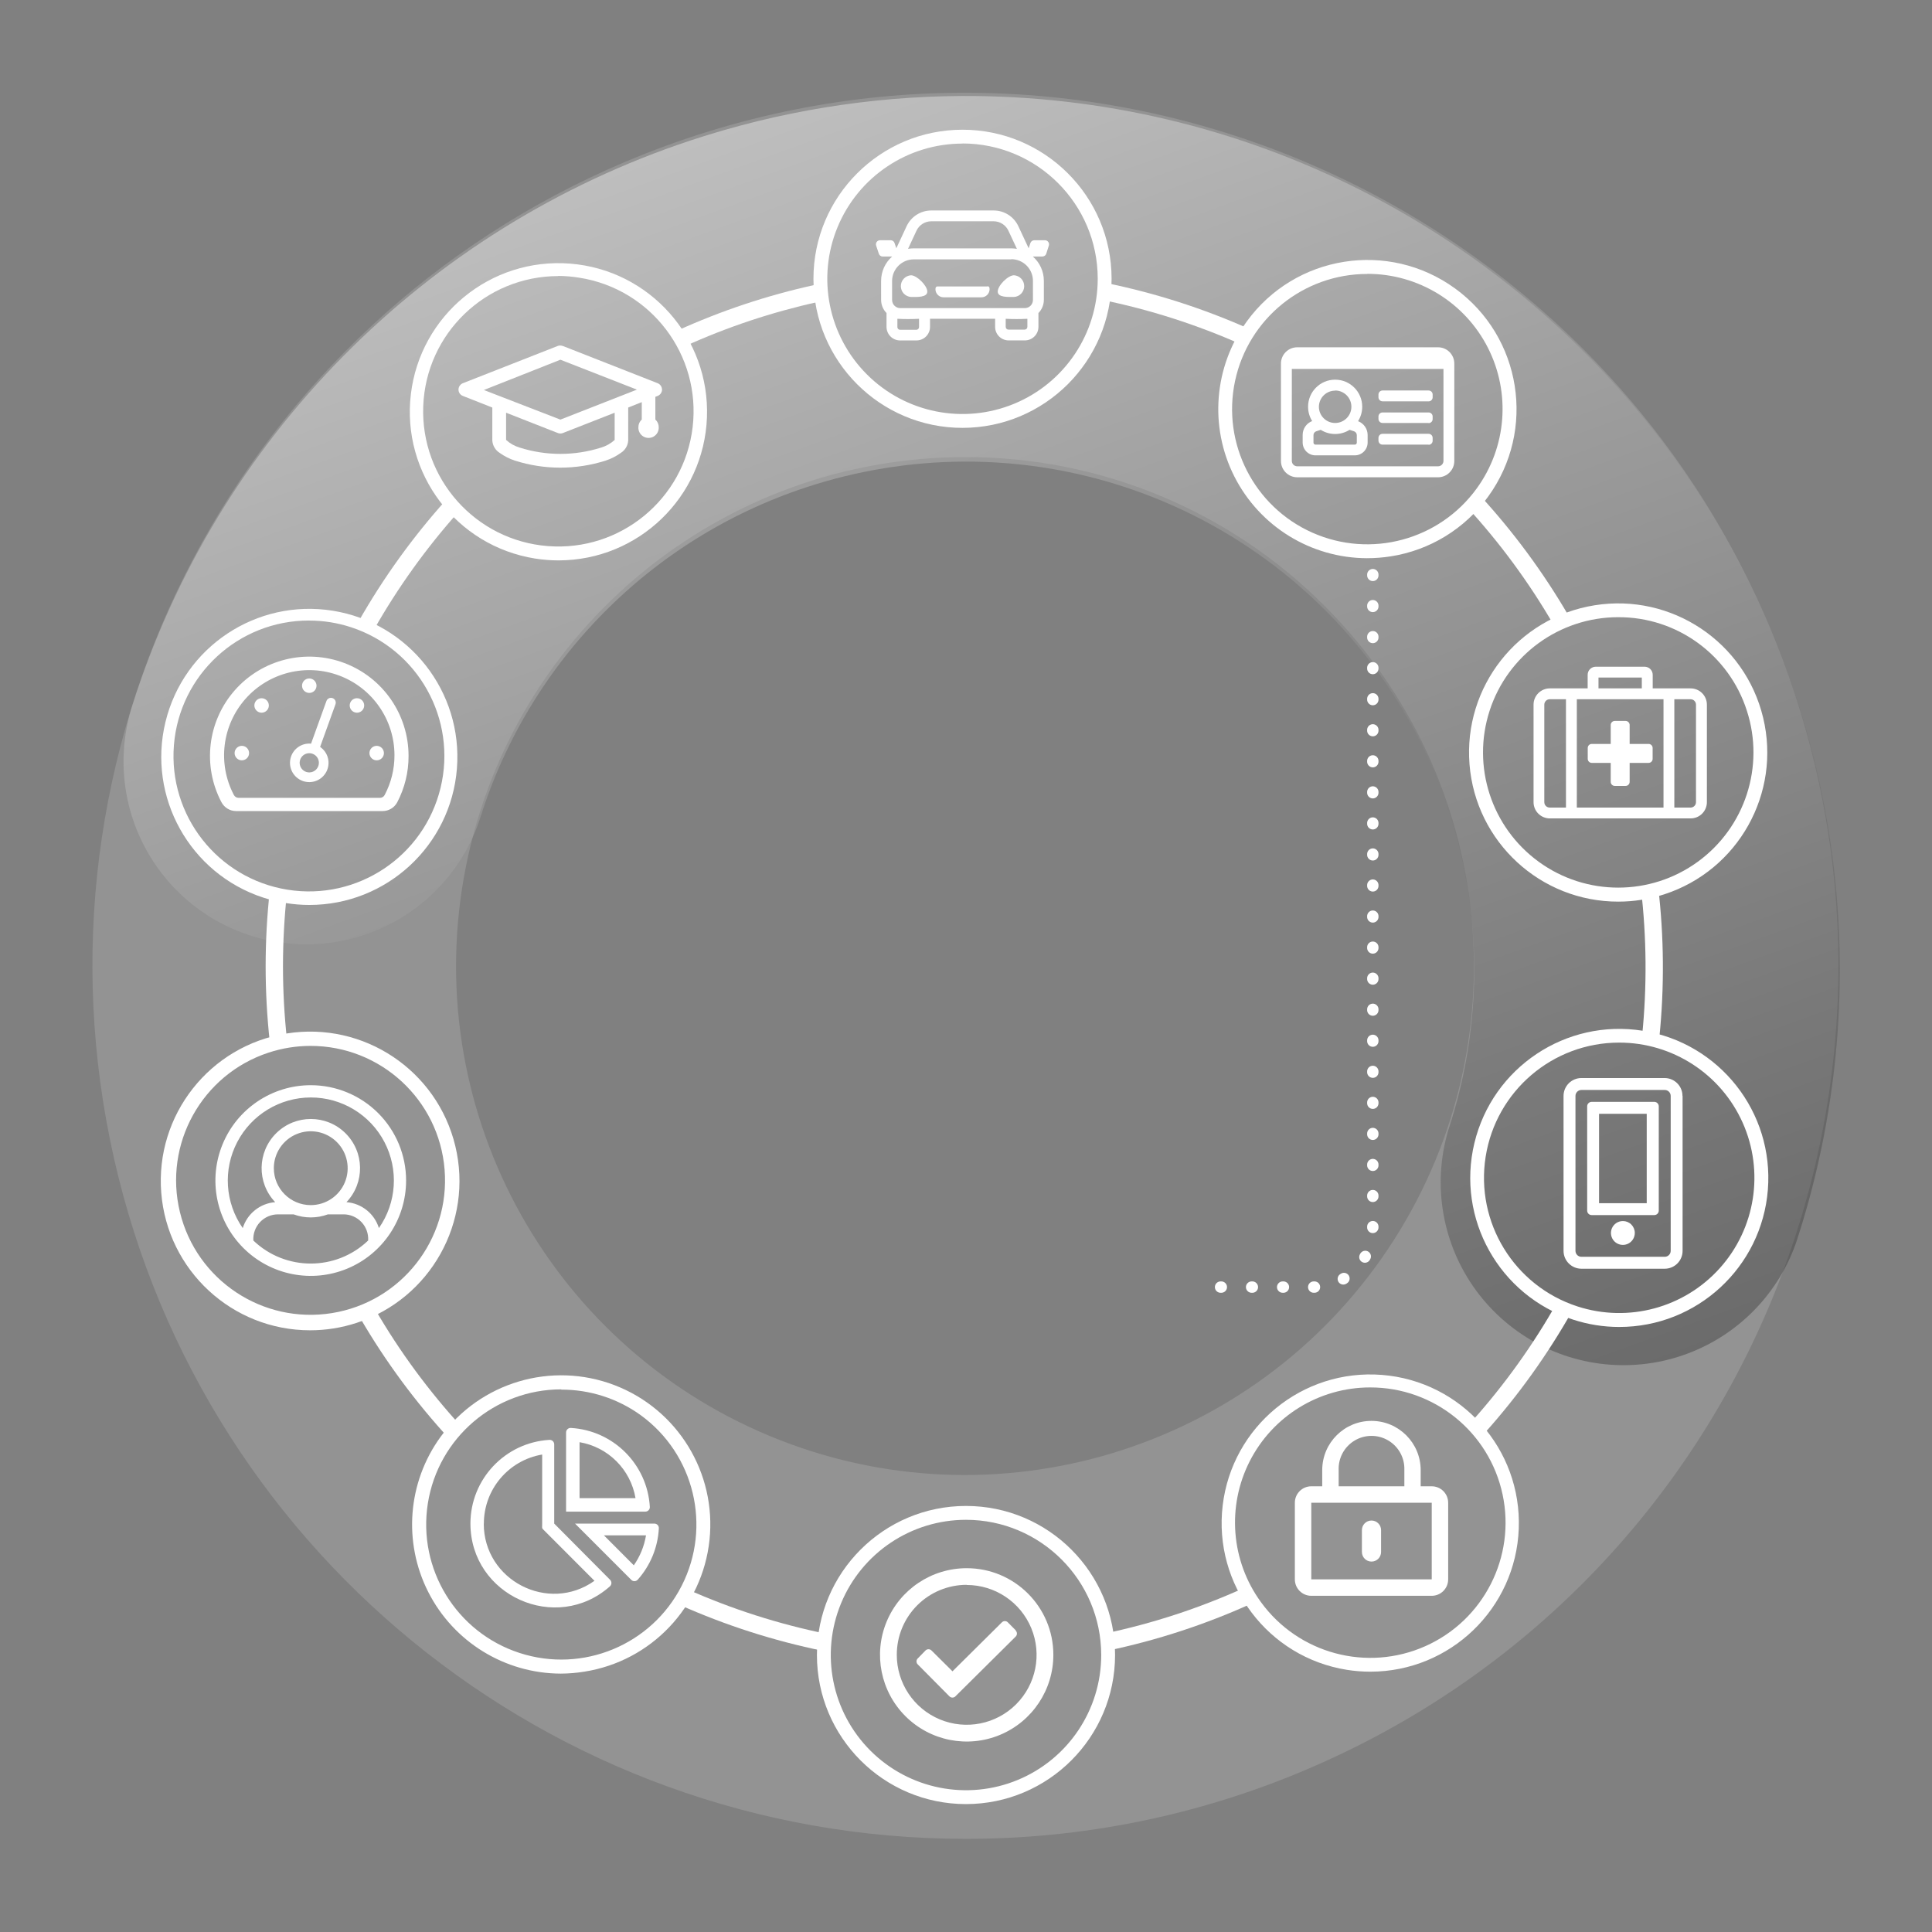 <?xml version="1.0" encoding="UTF-8"?> <svg xmlns="http://www.w3.org/2000/svg" xmlns:xlink="http://www.w3.org/1999/xlink" id="efg3ePrOGsm1" viewBox="0 0 510.24 510.24" shape-rendering="geometricPrecision" text-rendering="geometricPrecision"><rect x="0" y="0" width="510.24" height="510.24" fill="#808080" stroke="none"/><style><![CDATA[ #efg3ePrOGsm7 {animation: efg3ePrOGsm7_f_p 14000ms linear infinite normal forwards}@keyframes efg3ePrOGsm7_f_p { 0% {fill: #fff} 7.143% {fill: #000} 25% {fill: #000} 32.143% {fill: #fff} 100% {fill: #fff}} #efg3ePrOGsm8 {animation: efg3ePrOGsm8_f_p 14000ms linear infinite normal forwards}@keyframes efg3ePrOGsm8_f_p { 0% {fill: #fff} 7.143% {fill: #000} 25% {fill: #000} 32.143% {fill: #fff} 100% {fill: #fff}} #efg3ePrOGsm9 {animation: efg3ePrOGsm9_f_p 14000ms linear infinite normal forwards}@keyframes efg3ePrOGsm9_f_p { 0% {fill: #fff} 7.143% {fill: #fff} 14.286% {fill: #000} 32.143% {fill: #000} 39.286% {fill: #fff} 100% {fill: #fff}} #efg3ePrOGsm10 {animation: efg3ePrOGsm10_f_p 14000ms linear infinite normal forwards}@keyframes efg3ePrOGsm10_f_p { 0% {fill: #fff} 7.143% {fill: #fff} 14.286% {fill: #000} 32.143% {fill: #000} 39.286% {fill: #fff} 100% {fill: #fff}} #efg3ePrOGsm11 {animation: efg3ePrOGsm11_f_p 14000ms linear infinite normal forwards}@keyframes efg3ePrOGsm11_f_p { 0% {fill: #fff} 14.286% {fill: #fff} 21.429% {fill: #000} 39.286% {fill: #000} 46.429% {fill: #fff} 100% {fill: #fff}} #efg3ePrOGsm12 {animation: efg3ePrOGsm12_f_p 14000ms linear infinite normal forwards}@keyframes efg3ePrOGsm12_f_p { 0% {fill: #fff} 14.286% {fill: #fff} 21.429% {fill: #000} 39.286% {fill: #000} 46.429% {fill: #fff} 100% {fill: #fff}} #efg3ePrOGsm13 {animation: efg3ePrOGsm13_f_p 14000ms linear infinite normal forwards}@keyframes efg3ePrOGsm13_f_p { 0% {fill: #fff} 17.857% {fill: #fff} 25% {fill: #000} 42.857% {fill: #000} 50% {fill: #fff} 100% {fill: #fff}} #efg3ePrOGsm14 {animation: efg3ePrOGsm14_f_p 14000ms linear infinite normal forwards}@keyframes efg3ePrOGsm14_f_p { 0% {fill: #fff} 21.429% {fill: #fff} 28.571% {fill: #000} 46.429% {fill: #000} 53.571% {fill: #fff} 100% {fill: #fff}} #efg3ePrOGsm15 {animation: efg3ePrOGsm15_f_p 14000ms linear infinite normal forwards}@keyframes efg3ePrOGsm15_f_p { 0% {fill: #fff} 25% {fill: #fff} 32.857% {fill: #000} 50% {fill: #000} 57.143% {fill: #fff} 100% {fill: #fff}} #efg3ePrOGsm16 {animation: efg3ePrOGsm16_f_p 14000ms linear infinite normal forwards}@keyframes efg3ePrOGsm16_f_p { 0% {fill: #fff} 21.429% {fill: #fff} 28.571% {fill: #000} 46.429% {fill: #000} 53.571% {fill: #fff} 100% {fill: #fff}} #efg3ePrOGsm17 {animation: efg3ePrOGsm17_f_p 14000ms linear infinite normal forwards}@keyframes efg3ePrOGsm17_f_p { 0% {fill: #fff} 28.571% {fill: #fff} 35.714% {fill: #000} 53.571% {fill: #000} 60.714% {fill: #fff} 100% {fill: #fff}} #efg3ePrOGsm18 {animation: efg3ePrOGsm18_f_p 14000ms linear infinite normal forwards}@keyframes efg3ePrOGsm18_f_p { 0% {fill: #fff} 28.571% {fill: #fff} 35.714% {fill: #000} 53.571% {fill: #000} 60.714% {fill: #fff} 100% {fill: #fff}} #efg3ePrOGsm19 {animation: efg3ePrOGsm19_f_p 14000ms linear infinite normal forwards}@keyframes efg3ePrOGsm19_f_p { 0% {fill: #fff} 35.714% {fill: #fff} 42.857% {fill: #000} 60.714% {fill: #000} 67.857% {fill: #fff} 100% {fill: #fff}} #efg3ePrOGsm20 {animation: efg3ePrOGsm20_f_p 14000ms linear infinite normal forwards}@keyframes efg3ePrOGsm20_f_p { 0% {fill: #fff} 35.714% {fill: #fff} 42.857% {fill: #000} 60.714% {fill: #000} 67.857% {fill: #fff} 100% {fill: #fff}} #efg3ePrOGsm21 {animation: efg3ePrOGsm21_f_p 14000ms linear infinite normal forwards}@keyframes efg3ePrOGsm21_f_p { 0% {fill: #fff} 39.286% {fill: #fff} 46.429% {fill: #000} 64.286% {fill: #000} 71.429% {fill: #fff} 100% {fill: #fff}} #efg3ePrOGsm22 {animation: efg3ePrOGsm22_f_p 14000ms linear infinite normal forwards}@keyframes efg3ePrOGsm22_f_p { 0% {fill: #fff} 32.857% {fill: #fff} 39.286% {fill: #000} 57.143% {fill: #000} 64.286% {fill: #fff} 100% {fill: #fff}} #efg3ePrOGsm23 {animation: efg3ePrOGsm23_f_p 14000ms linear infinite normal forwards}@keyframes efg3ePrOGsm23_f_p { 0% {fill: #fff} 10.714% {fill: #fff} 17.857% {fill: #000} 35.714% {fill: #000} 42.857% {fill: #fff} 100% {fill: #fff}} #efg3ePrOGsm24 {animation: efg3ePrOGsm24_f_p 14000ms linear infinite normal forwards}@keyframes efg3ePrOGsm24_f_p { 0% {fill: #fff} 3.571% {fill: #fff} 10.714% {fill: #000} 28.571% {fill: #000} 35.714% {fill: #fff} 100% {fill: #fff}} #efg3ePrOGsm25 {animation: efg3ePrOGsm25_f_p 14000ms linear infinite normal forwards}@keyframes efg3ePrOGsm25_f_p { 0% {fill: #fff} 42.857% {fill: #fff} 50% {fill: #000} 67.857% {fill: #000} 75% {fill: #fff} 100% {fill: #fff}} #efg3ePrOGsm26 {animation: efg3ePrOGsm26_f_p 14000ms linear infinite normal forwards}@keyframes efg3ePrOGsm26_f_p { 0% {fill: #fff} 42.857% {fill: #fff} 50% {fill: #000} 67.857% {fill: #000} 75% {fill: #fff} 100% {fill: #fff}} #efg3ePrOGsm27 {animation: efg3ePrOGsm27_f_p 14000ms linear infinite normal forwards}@keyframes efg3ePrOGsm27_f_p { 0% {fill: #fff} 46.429% {fill: #fff} 53.571% {fill: #000} 71.429% {fill: #000} 78.571% {fill: #fff} 100% {fill: #fff}} #efg3ePrOGsm28 {animation: efg3ePrOGsm28_f_p 14000ms linear infinite normal forwards}@keyframes efg3ePrOGsm28_f_p { 0% {fill: #fff} 50% {fill: #fff} 57.143% {fill: #000} 75% {fill: #000} 82.143% {fill: #fff} 100% {fill: #fff}} #efg3ePrOGsm29 {animation: efg3ePrOGsm29_f_p 14000ms linear infinite normal forwards}@keyframes efg3ePrOGsm29_f_p { 0% {fill: #fff} 50% {fill: #fff} 57.143% {fill: #000} 75% {fill: #000} 82.143% {fill: #fff} 100% {fill: #fff}} #efg3ePrOGsm30 {animation: efg3ePrOGsm30_f_p 14000ms linear infinite normal forwards}@keyframes efg3ePrOGsm30_f_p { 0% {fill: #fff} 60.714% {fill: #fff} 67.857% {fill: #000} 85.714% {fill: #000} 92.857% {fill: #fff} 100% {fill: #fff}} #efg3ePrOGsm31 {animation: efg3ePrOGsm31_f_p 14000ms linear infinite normal forwards}@keyframes efg3ePrOGsm31_f_p { 0% {fill: #fff} 53.571% {fill: #fff} 60.714% {fill: #000} 78.571% {fill: #000} 85.714% {fill: #fff} 100% {fill: #fff}} #efg3ePrOGsm32 {animation: efg3ePrOGsm32_f_p 14000ms linear infinite normal forwards}@keyframes efg3ePrOGsm32_f_p { 0% {fill: #fff} 57.143% {fill: #fff} 64.286% {fill: #000} 82.143% {fill: #000} 89.286% {fill: #fff} 100% {fill: #fff}} #efg3ePrOGsm33 {animation: efg3ePrOGsm33_f_p 14000ms linear infinite normal forwards}@keyframes efg3ePrOGsm33_f_p { 0% {fill: #fff} 57.143% {fill: #fff} 64.286% {fill: #000} 82.143% {fill: #000} 89.286% {fill: #fff} 100% {fill: #fff}} #efg3ePrOGsm34 {animation: efg3ePrOGsm34_f_p 14000ms linear infinite normal forwards}@keyframes efg3ePrOGsm34_f_p { 0% {fill: #fff} 64.286% {fill: #fff} 71.429% {fill: #000} 89.286% {fill: #000} 96.429% {fill: #fff} 100% {fill: #fff}} #efg3ePrOGsm35 {animation: efg3ePrOGsm35_f_p 14000ms linear infinite normal forwards}@keyframes efg3ePrOGsm35_f_p { 0% {fill: #fff} 64.286% {fill: #fff} 71.429% {fill: #000} 89.286% {fill: #000} 96.429% {fill: #fff} 100% {fill: #fff}} #efg3ePrOGsm36 {animation: efg3ePrOGsm36_f_p 14000ms linear infinite normal forwards}@keyframes efg3ePrOGsm36_f_p { 0% {fill: #fff} 67.857% {fill: #fff} 75% {fill: #000} 92.857% {fill: #000} 100% {fill: #fff}} ]]></style><defs><linearGradient id="efg3ePrOGsm4-stroke" x1="164.303" y1="14.57" x2="298.102" y2="382.215" spreadMethod="pad" gradientUnits="userSpaceOnUse" gradientTransform="translate(0 0)"><stop id="efg3ePrOGsm4-stroke-0" offset="0%" stop-color="#fff"></stop><stop id="efg3ePrOGsm4-stroke-1" offset="39%" stop-color="#a9a9a9"></stop><stop id="efg3ePrOGsm4-stroke-2" offset="81%" stop-color="#525252"></stop><stop id="efg3ePrOGsm4-stroke-3" offset="100%" stop-color="#303030"></stop></linearGradient></defs><rect width="510.24" height="510.24" rx="0" ry="0" opacity="0" fill="#1d1d1b"></rect><path d="M254.89,485.64c-109.649-.051-204.094-77.314-225.87-184.779s35.141-215.4,136.12-258.131c117.3-49.565,252.57,5.345,302.135,122.645s-5.345,252.57-122.645,302.135c-28.389,12.018-58.912,18.184-89.74,18.13Zm0-364.91c-64.122-.014-119.324,45.271-131.844,108.159s21.131,125.862,80.37,150.406s127.566,3.821,163.192-49.494s28.626-124.372-16.718-169.711c-25.143-25.276-59.349-39.448-95-39.36Z" opacity="0.15" fill="#fff"></path><path d="M399.21,294.02c18.01-55.69,8.22-116.65-26.34-163.89s-89.68-75.03-148.21-74.74c-19.05.1-38.2,3.18-56.73,9.32-55.56,18.41-98.92,62.36-116.58,118.16" transform="translate(29.555 18.242)" opacity="0.4" fill="none" stroke="url(#efg3ePrOGsm4-stroke)" stroke-width="96.56" stroke-linecap="round" stroke-linejoin="round"></path><g><path id="efg3ePrOGsm7" d="M83.59,181.09c0,.773-.465,1.469-1.179,1.765s-1.535.132-2.081-.414-.71-1.368-.414-2.081.992-1.179,1.765-1.179c1.053.005,1.905.857,1.91,1.91Zm17.8,17.8c0-.773-.465-1.469-1.179-1.765s-1.535-.132-2.081.414-.71,1.368-.414,2.081.992,1.179,1.765,1.179c.507.003.995-.198,1.354-.556s.559-.846.556-1.354Zm-35.61,0c-0-.773-.466-1.471-1.181-1.766s-1.537-.13-2.083.419-.706,1.371-.408,2.085.998,1.176,1.772,1.172c.506 0.0.99-.202,1.347-.56s.556-.844.553-1.35Zm3.31-14.49c-.773 0-1.471.466-1.766,1.181s-.13,1.537.419,2.083s1.371.706,2.085.408s1.176-.998,1.172-1.772c-.006-1.051-.859-1.9-1.91-1.9Zm25.18,0c-.773 0-1.471.466-1.766,1.181s-.13,1.537.419,2.083s1.371.706,2.085.408s1.176-.998,1.172-1.772c0-.506-.202-.99-.56-1.347s-.844-.556-1.35-.553ZM88.6,186l-4.06,11.26c2.119,1.442,2.835,4.236,1.671,6.52s-3.846,3.345-6.258,2.477-3.802-3.395-3.245-5.897s2.889-4.199,5.442-3.96l4.06-11.26c.237-.66.965-1.002,1.625-.765s1.002.965.765,1.625Zm-4.38,15.47c.004-1.028-.612-1.957-1.561-2.354s-2.043-.181-2.771.544-.948,1.819-.555,2.769s1.319,1.57,2.348,1.57c.676-.003,1.324-.274,1.8-.754s.742-1.13.74-1.806v.03Zm23.68-1.81c.014,4.264-1.016,8.466-3,12.24-.771,1.433-2.273,2.319-3.9,2.3h-38.65c-1.619-.002-3.104-.898-3.86-2.33-5.087-9.641-3.678-21.423,3.538-29.593s18.734-11.023,28.929-7.166s16.941,13.619,16.943,24.52v.03Zm-3.72-.2c-.008-9.349-5.797-17.72-14.542-21.026s-18.624-.861-24.816,6.144-7.407,17.109-3.052,25.382c.243.464.726.754,1.25.75h37.32c.524.001,1.005-.287,1.25-.75c1.713-3.245,2.602-6.861,2.59-10.53v.03Z" fill="#fff"></path><path id="efg3ePrOGsm8" d="M81.71,239c-4.147-.006-8.267-.664-12.21-1.95-19.375-6.359-30.609-26.541-25.806-46.359s24.03-32.618,44.166-29.402s34.421,21.367,32.812,41.695-18.57,36.007-38.962,36.015Zm-.08-75.12c-18.665-.022-34.21,14.311-35.699,32.916s11.578,35.228,30.008,38.175s36.029-8.773,40.416-26.915-5.914-36.607-23.655-42.406c-3.574-1.168-7.31-1.762-11.07-1.76v-.01Z" fill="#fff"></path><path id="efg3ePrOGsm9" d="M148.64,91.37l25.08,9.85c.673.289,1.112.948,1.12,1.68-.009.725-.45,1.374-1.12,1.65l-.64.25v6c.568.51.892,1.237.89,2c.061.998-.437,1.948-1.293,2.466s-1.928.518-2.784,0-1.354-1.467-1.293-2.466c-.002-.763.322-1.49.89-2v-4.6l-3.58,1.43v8.71c-.087,1.361-.834,2.593-2,3.3-1.207.864-2.539,1.538-3.95,2-7.806,2.489-16.194,2.489-24,0-1.408-.461-2.737-1.136-3.94-2-1.166-.707-1.913-1.939-2-3.3v-8.71l-7.81-3.08c-.674-.272-1.116-.924-1.12-1.65.005-.733.445-1.393,1.12-1.68l25.08-9.85c.416-.158.874-.158,1.29,0h.06ZM148,95l-20.21,8L148,110.82l20.21-7.92L148,95Zm14.33,14l-13.69,5.37c-.415.16-.875.16-1.29,0L133.66,109v7.19c1.013.921,2.219,1.604,3.53,2c7.029,2.24,14.581,2.24,21.61,0c1.311-.395,2.517-1.078,3.53-2v-7.19Z" fill="#fff"></path><path id="efg3ePrOGsm10" d="M147.55,148c-2.093 0-4.183-.164-6.25-.49-20.804-3.319-35.278-22.469-32.793-43.389s21.041-36.147,42.044-34.501s36.959,19.58,36.153,40.632-18.087,37.712-39.154,37.748Zm-.16-75.09c-19.169.038-34.889,15.205-35.613,34.361s13.805,35.466,32.917,36.952s35.987-12.383,38.232-31.421-10.942-36.451-29.875-39.452c-1.871-.309-3.764-.469-5.66-.48v.04Z" fill="#fff"></path><path id="efg3ePrOGsm11" d="M244.9,77c0,1.58-2.71,1.43-4.29,1.43-1.517-.09-2.701-1.346-2.701-2.865s1.184-2.775,2.701-2.865c1.58.04,4.29,2.76,4.29,4.3Zm22.89-4.3c-1.58,0-4.29,2.72-4.29,4.3s2.71,1.43,4.29,1.43c1.517-.09,2.701-1.346,2.701-2.865s-1.184-2.775-2.701-2.865ZM277,64.86L276.32,67c-.141.435-.543.732-1,.74h-2.55c1.854,1.622,2.915,3.967,2.91,6.43v5c.006,1.31-.508,2.569-1.43,3.5v3.65c0,1.977-1.603,3.58-3.58,3.58h-4.29c-.949 0-1.858-.377-2.528-1.049s-1.045-1.582-1.042-2.531v-2.13h-17.19v2.14c0.0.956-.383,1.873-1.063,2.546s-1.601,1.045-2.557,1.034h-4.29c-.949,0-1.86-.377-2.531-1.049s-1.049-1.582-1.049-2.531v-3.65c-.916-.935-1.43-2.191-1.43-3.5v-5c0-2.462,1.06-4.805,2.91-6.43h-2.51c-.456-.011-.856-.307-1-.74l-.71-2.14c-.108-.325-.055-.682.142-.962s.516-.45.858-.458h2.86c.458.005.862.303,1,.74l.47,1.38l2.73-5.86c1.184-2.508,3.706-4.112,6.48-4.12h16.52c2.775.006,5.298,1.61,6.48,4.12l2.74,5.86.46-1.38c.144-.433.544-.729,1-.74h2.87c.34.009.656.177.853.455s.251.631.147.955Zm-37.23.86c.502-.083,1.011-.127,1.52-.13h25.75c.509.003,1.018.046,1.52.13l-2.25-4.81c-.711-1.506-2.225-2.467-3.89-2.47h-16.48c-1.664.005-3.177.966-3.89,2.47l-2.24,4.81h-.04Zm2.95,18.47c-1.905.097-3.815.097-5.72,0v2.19c-.003.19.071.373.204.509s.316.211.506.211h4.29c.398,0,.72-.322.72-.72v-2.19Zm28.61,0c-1.905.096-3.815.096-5.72,0v2.14c-.003.19.071.373.204.509s.316.211.506.211h4.29c.191,0,.374-.076.509-.211s.211-.318.211-.509v-2.14ZM267.04,68.5h-25.71c-3.161-0-5.724,2.559-5.73,5.72v5c.005,1.185.965,2.145,2.15,2.15h32.9c1.187,0,2.15-.963,2.15-2.15v-5c.011-1.525-.587-2.991-1.661-4.074s-2.535-1.693-4.059-1.696l-.04.05Zm-6.26,7.15h-13.19c-.32,0-.54.2-.54.72c0,.57.227,1.117.63,1.52s.95.63,1.52.63h10c1.187,0,2.15-.963,2.15-2.15.01-.57-.22-.77-.53-.77l-.04.05Z" fill="#fff"></path><path id="efg3ePrOGsm12" d="M254.2,113c-21.74-0-39.364-17.62-39.37-39.36s17.61-39.369,39.35-39.38s39.373,17.6,39.39,39.34c-.006,21.746-17.624,39.378-39.37,39.4Zm0-75.08c-14.446 0-27.469,8.704-32.995,22.051s-2.465,28.709,7.754,38.92s25.584,13.258,38.927,7.722s22.036-18.567,22.024-33.013c-.022-19.713-15.997-35.688-35.71-35.71v.03Z" fill="#fff"></path><path id="efg3ePrOGsm13" d="M327.9,91c-11.867-5.278-24.273-9.248-37-11.84l.91-4.48c13.054,2.646,25.779,6.71,37.95,12.12L327.9,91Z" fill="#fff"></path><path id="efg3ePrOGsm14" d="M379.79,91.72h-37.19c-2.367-0-4.289,1.913-4.3,4.28v25.75c.005,2.373,1.927,4.295,4.3,4.3h37.19c2.371-.006,4.29-1.929,4.29-4.3v-25.75c-.006-2.365-1.925-4.28-4.29-4.28Zm1.43,30c0,.379-.151.743-.419,1.011s-.632.419-1.011.419h-37.19c-.379,0-.743-.151-1.011-.419s-.419-.632-.419-1.011v-24.28h40.05v24.28Zm-3.93-4.29h-12.16c-.593 0-1.075-.477-1.08-1.07v-.72c.005-.593.487-1.07,1.08-1.07h12.16c.591,0,1.07.479,1.07,1.07v.72c.011.291-.097.573-.299.783s-.48.328-.771.327v-.04Zm0-5.72h-12.16c-.593 0-1.075-.477-1.08-1.07v-.64c.005-.593.487-1.07,1.08-1.07h12.16c.591,0,1.07.479,1.07,1.07v.72c-.022.575-.494,1.03-1.07,1.03v-.04Zm0-5.72h-12.16c-.596,0-1.08-.484-1.08-1.08v-.71c.005-.593.487-1.07,1.08-1.07h12.16c.591,0,1.07.479,1.07,1.07v.8c-.037.563-.505,1.001-1.07,1v-.01Zm-18.61,5.21c.71-1.133,1.085-2.443,1.08-3.78c0-3.949-3.201-7.15-7.15-7.15s-7.15,3.201-7.15,7.15c-.005,1.337.37,2.647,1.08,3.78-1.517.585-2.515,2.045-2.51,3.67v2c0,1.872,1.518,3.39,3.39,3.39h10.38c1.872,0,3.39-1.518,3.39-3.39v-2c-.011-1.611-1.007-3.051-2.51-3.63v-.04Zm-6.07-8.07c2.369,0,4.29,1.921,4.29,4.29s-1.921,4.29-4.29,4.29-4.29-1.921-4.29-4.29c.022-2.354,1.936-4.25,4.29-4.25v-.04Zm5.72,13.77c0,.293-.237.53-.53.53h-10.38c-.293,0-.53-.237-.53-.53v-2c.008-.457.305-.859.74-1l1.17-.38c2.328,1.466,5.292,1.466,7.62,0l1.17.38c.435.141.732.543.74,1v2Z" fill="#fff"></path><path id="efg3ePrOGsm15" d="M410.3,165c-6.51-11.22-14.222-21.699-23-31.25l3.37-3.1c9.007,9.779,16.924,20.509,23.61,32L410.3,165Z" fill="#fff"></path><path id="efg3ePrOGsm16" d="M361,147.42c-14.786-.043-28.301-8.367-34.993-21.552s-5.431-29.008,3.263-40.968c12.78-17.599,37.406-21.505,55.005-8.725s21.505,37.406,8.725,55.005v0c-6.118,8.468-15.368,14.139-25.69,15.75-2.087.329-4.197.493-6.31.49Zm.13-75.07c-16.866-.017-31.443,11.771-34.954,28.267s5.001,33.199,20.412,40.053s33.515,1.986,43.413-11.67v0c7.892-10.853,9.029-25.215,2.944-37.175s-18.365-19.495-31.784-19.505l-.03.03Z" fill="#fff"></path><path id="efg3ePrOGsm17" d="M446.48,181.8h-10v-3.57c.003-.569-.222-1.116-.623-1.52s-.947-.63-1.517-.63h-12.9c-.569-0-1.115.227-1.517.63s-.626.95-.623,1.52v3.57h-10c-2.371.006-4.29,1.929-4.29,4.3v25.75c0,1.138.452,2.229,1.257,3.033s1.896,1.257,3.033,1.257h37.2c1.138,0,2.229-.452,3.033-1.257s1.257-1.896,1.257-3.033v-25.75c0-1.142-.454-2.237-1.263-3.044s-1.905-1.259-3.047-1.256Zm-24.32-2.86h11.44v2.86h-11.44v-2.86Zm17.17,5.73v28.61h-22.89v-28.61h22.89Zm-31.48,27.18v-25.75c0-.379.151-.743.419-1.011s.632-.419,1.011-.419h4.29v28.61h-4.29c-.79,0-1.43-.64-1.43-1.43Zm40.06,0c0,.379-.151.743-.419,1.011s-.632.419-1.011.419h-4.29v-28.61h4.29c.379,0,.743.151,1.011.419s.419.632.419,1.011v25.75Zm-11.45-14.31v2.86c.003.286-.109.56-.31.763s-.475.317-.76.317h-5v5c.003.286-.109.56-.31.763s-.475.317-.76.317h-2.86c-.286 0-.559-.114-.76-.317s-.313-.478-.31-.763v-5h-5c-.286 0-.559-.114-.76-.317s-.313-.478-.31-.763v-2.86c0-.591.479-1.07,1.07-1.07h5v-5c0-.591.479-1.07,1.07-1.07h2.86c.591,0,1.07.479,1.07,1.07v5h5c.591,0,1.07.479,1.07,1.07Z" fill="#fff"></path><path id="efg3ePrOGsm18" d="M427.4,238.12c-20.554.025-37.671-15.763-39.303-36.253s12.769-38.788,33.068-42.018s39.668,9.696,44.476,29.68-6.563,40.305-26.11,46.661v0c-3.916,1.278-8.01,1.93-12.13,1.93ZM427.34,163c-15.467.016-29.165,9.986-33.934,24.7s.476,30.824,12.993,39.91s29.46,9.081,41.971-.012s17.747-25.207,12.97-39.917c-4.729-14.768-18.494-24.759-34-24.68Z" fill="#fff"></path><path id="efg3ePrOGsm19" d="M431.75,325.62c.004,1.276-.762,2.428-1.94,2.918s-2.535.221-3.437-.681-1.171-2.259-.681-3.437s1.642-1.944,2.918-1.94c.834-.003,1.634.327,2.223.917s.919,1.39.917,2.223Zm3.15-31.47h-12.59v23.61h12.59v-23.61m2-3.15c.313,0,.613.124.834.346s.346.521.346.834v27.54c0,.313-.124.613-.346.834s-.521.346-.834.346h-16.55c-.313,0-.613-.124-.834-.346s-.346-.521-.346-.834v-27.54c0-.313.124-.613.346-.834s.521-.346.834-.346h16.55Zm7.47-1.57v40.92c0,1.252-.497,2.452-1.382,3.338s-2.086,1.382-3.338,1.382h-22c-2.605-.006-4.714-2.115-4.72-4.72v-40.92c0-1.252.497-2.452,1.382-3.338s2.086-1.382,3.338-1.382h22c2.595.016,4.69,2.125,4.69,4.72h.03Zm-3.14,0c0-.418-.167-.819-.463-1.114s-.699-.459-1.117-.456h-22c-.867,0-1.57.703-1.57,1.57v40.92c.005.865.705,1.565,1.57,1.57h22c.869 0,1.575-.701,1.58-1.57v-40.92Z" fill="#fff"></path><path id="efg3ePrOGsm20" d="M427.62,350.45c-4.123-.001-8.22-.652-12.14-1.93v0c-19.535-6.354-30.899-26.662-26.094-46.635s24.161-32.892,44.448-29.667s34.683,21.51,33.057,41.988-18.728,36.261-39.27,36.244Zm0-75.1c-17.568.005-32.523,12.788-35.262,30.142s7.55,34.121,24.262,39.538v0c13.415,4.348,28.132.395,37.562-10.091s11.806-25.538,6.065-38.418-18.525-21.175-32.627-21.171Z" fill="#fff"></path><path id="efg3ePrOGsm21" d="M392.14,378.42l-3.41-3.06c8.653-9.669,16.228-20.251,22.59-31.56l4,2.24c-6.529,11.602-14.301,22.46-23.18,32.38Z" fill="#fff"></path><path id="efg3ePrOGsm22" d="M438.24,273.92l-4.55-.46c1.299-12.91,1.191-25.923-.32-38.81l4.54-.54c1.56,13.218,1.67,26.568.33,39.81Z" fill="#fff"></path><path id="efg3ePrOGsm23" d="M180.7,91.52l-1.9-4.17c11.656-5.296,23.836-9.351,36.34-12.1l1,4.47c-12.195,2.678-24.074,6.633-35.44,11.8Z" fill="#fff"></path><path id="efg3ePrOGsm24" d="M98.73,166.34l-4-2.27c6.505-11.44,14.215-22.151,23-31.95l3.41,3c-8.559,9.58-16.072,20.046-22.41,31.22Z" fill="#fff"></path><path id="efg3ePrOGsm25" d="M362.21,412.41c-1.397,0-2.53-1.133-2.53-2.53v-5.78c0-1.397,1.133-2.53,2.53-2.53s2.53,1.133,2.53,2.53v5.78c.003.672-.263,1.317-.738,1.792s-1.12.741-1.792.738Zm20.25-15.54v20.24c0,2.397-1.943,4.34-4.34,4.34h-31.81c-2.397,0-4.34-1.943-4.34-4.34v-20.24c0-2.397,1.943-4.34,4.34-4.34h2.89v-4.34c.036-7.18,5.885-12.971,13.065-12.935s12.971,5.885,12.935,13.065v4.21h2.89c1.156-.008,2.268.446,3.088,1.261s1.282,1.923,1.282,3.079Zm-28.92-4.34h17.35v-4.34c.108-3.17-1.522-6.145-4.25-7.762s-6.121-1.617-8.85,0-4.358,4.593-4.25,7.762v4.34Zm24.58,4.34h-31.81v20.24h31.81v-20.24Z" fill="#fff"></path><path id="efg3ePrOGsm26" d="M361.94,441.49c-2.09.001-4.176-.163-6.24-.49-20.805-3.319-35.279-22.471-32.793-43.391s21.045-36.147,42.048-34.498s36.958,19.586,36.148,40.639-18.096,37.71-39.164,37.741Zm-.13-75.07c-13.417.013-25.692,7.552-31.771,19.513s-4.935,26.32,2.961,37.167v0c9.908,13.656,28.021,18.515,43.434,11.651s23.917-23.579,20.393-40.079-18.115-28.282-34.987-28.251h-.03Z" fill="#fff"></path><path id="efg3ePrOGsm27" d="M292.61,435.92l-.95-4.48c12.7-2.667,25.07-6.714,36.89-12.07l1.89,4.17c-12.123,5.489-24.808,9.641-37.83,12.38Z" fill="#fff"></path><path id="efg3ePrOGsm28" d="M255.12,476.46c-21.743,0-39.37-17.627-39.37-39.37s17.627-39.37,39.37-39.37s39.37,17.627,39.37,39.37c-.022,21.734-17.636,39.348-39.37,39.37Zm0-75.08c-14.443,0-27.465,8.7-32.992,22.044s-2.472,28.703,7.741,38.916s25.572,13.268,38.916,7.741s22.044-18.548,22.044-32.992c-.022-19.713-15.997-35.688-35.71-35.71Z" fill="#fff"></path><path id="efg3ePrOGsm29" d="M255.3,414.16c-9.263 0-17.612,5.582-21.152,14.142s-1.572,18.409,4.984,24.951s16.41,8.489,24.962,4.93s14.116-11.921,14.096-21.183c-.022-12.625-10.265-22.846-22.89-22.84Zm0,4.43c7.471 0,14.205,4.503,17.06,11.407s1.266,14.848-4.024,20.124-13.238,6.843-20.134,3.97-11.381-9.62-11.361-17.09c-0-4.895,1.945-9.589,5.407-13.05s8.158-5.403,13.053-5.4m12.94,12l-2.08-2.1c-.206-.208-.487-.324-.78-.324s-.574.117-.78.324l-13.05,12.94-5.55-5.51c-.436-.428-1.134-.428-1.57,0L242.37,438c-.208.206-.324.487-.324.78s.117.574.324.78l8.38,8.45c.436.428,1.134.428,1.57,0l15.93-15.8c.428-.436.428-1.134,0-1.57l-.01-.09Z" fill="#fff"></path><path id="efg3ePrOGsm30" d="M118.75,380.08c-9.018-9.775-16.941-20.505-23.63-32l3.95-2.3c6.508,11.215,14.221,21.687,23,31.23l-3.32,3.07Z" fill="#fff"></path><path id="efg3ePrOGsm31" d="M217.37,436c-13.041-2.67-25.752-6.751-37.91-12.17l1.87-4.18c11.864,5.29,24.271,9.267,37,11.86l-.96,4.49Z" fill="#fff"></path><path id="efg3ePrOGsm32" d="M149.5,378.31v20.91h20.94c.326-.002.638-.138.861-.377s.339-.558.319-.883c-.661-11.236-9.633-20.195-20.87-20.84-.326-.016-.644.102-.881.327s-.37.537-.369.863Zm3.56,2.57c7.565,1.288,13.492,7.215,14.78,14.78h-14.78v-14.78Zm-1.19,21.5l14.82,14.83c.222.24.533.377.86.377s.638-.137.86-.377c3.358-3.756,5.331-8.548,5.59-13.58.019-.325-.096-.643-.32-.88s-.535-.371-.86-.37h-20.95Zm15.5,11l-7.87-7.89h11.11c-.47,2.853-1.577,5.564-3.24,7.93v-.04Zm-21-11v-20.92c.001-.33-.136-.645-.376-.871s-.564-.341-.894-.319c-11.694.687-20.833,10.356-20.86,22.07c0,19.07,22.68,29.23,36.86,16.59.238-.225.373-.538.373-.865s-.135-.64-.373-.865l-14.73-14.82Zm-18.58,0c-.001-9.022,6.506-16.728,15.4-18.24v18.24c0,1.57-.23,1,.9,2.18L157,417.49c-12.18,8.66-29.24-.09-29.24-15.11h.03Z" fill="#fff"></path><path id="efg3ePrOGsm33" d="M148.12,442c-14.79-.035-28.313-8.355-35.013-21.54s-5.448-29.013,3.243-40.98v0c10.465-14.434,29.323-20.034,45.969-13.651s26.926,23.155,25.058,40.885-15.416,31.992-33.027,34.766c-2.06.336-4.143.51-6.23.52Zm.13-75.07c-17.554-.006-32.505,12.757-35.253,30.095s7.524,34.099,24.22,39.52s34.855-2.106,42.818-17.751s3.363-34.756-10.845-45.065c-6.097-4.393-13.425-6.748-20.94-6.73v-.07Z" fill="#fff"></path><path id="efg3ePrOGsm34" d="M82.07,286.6c-10.185 0-19.367,6.136-23.264,15.546s-1.741,20.241,5.463,27.442s18.036,9.352,27.444,5.452s15.541-13.085,15.537-23.27c0-6.677-2.653-13.081-7.376-17.801s-11.127-7.371-17.804-7.369Zm0,3.24c8.178-.009,15.681,4.534,19.465,11.784s3.219,16.003-1.465,22.706c-1.185-3.821-4.582-6.532-8.57-6.84c4.898-5.138,4.768-13.256-.291-18.235s-13.178-4.979-18.237,0-5.189,13.097-.291,18.235c-3.99.312-7.386,3.027-8.57,6.85-4.682-6.705-5.245-15.458-1.463-22.709s11.284-11.795,19.463-11.791h-.04Zm-9.75,18.69c-.004-3.944,2.369-7.503,6.012-9.015s7.838-.681,10.629,2.107s3.627,6.982,2.118,10.627-5.064,6.021-9.009,6.021c-5.381 0-9.744-4.359-9.75-9.74Zm-5.41,19.09c-.107-1.792.529-3.549,1.759-4.857s2.945-2.05,4.741-2.053h4.12c2.93,1.08,6.15,1.08,9.08,0h4.12c1.796-.001,3.513.741,4.744,2.05s1.866,3.067,1.756,4.86c-8.479,8.112-21.841,8.112-30.32,0Z" fill="#fff"></path><path id="efg3ePrOGsm35" d="M81.91,351.33c-20.58.004-37.703-15.817-39.325-36.332s12.804-38.83,33.129-42.059s39.716,9.712,44.533,29.72-6.56,40.357-26.127,46.732c-3.943,1.283-8.063,1.938-12.21,1.94ZM82,276.22c-3.764.007-7.503.607-11.08,1.78v0c-17.592,5.79-27.78,24.128-23.402,42.123s21.85,29.605,40.136,26.667s31.243-19.435,29.764-37.896-16.898-32.685-35.418-32.674Z" fill="#fff"></path><path id="efg3ePrOGsm36" d="M71.24,275.1c-1.445-13.231-1.445-26.579,0-39.81l4.55.49c-1.405,12.902-1.405,25.918,0,38.82l-4.55.5Z" fill="#fff"></path></g><path d="M362.56,151.76v172.24c.042,4.268-1.649,8.371-4.685,11.371s-7.158,4.642-11.425,4.549h-29.19" fill="none" stroke="#fff" stroke-width="3" stroke-linecap="round" stroke-linejoin="round" stroke-dasharray="0.2,8"></path></svg> 